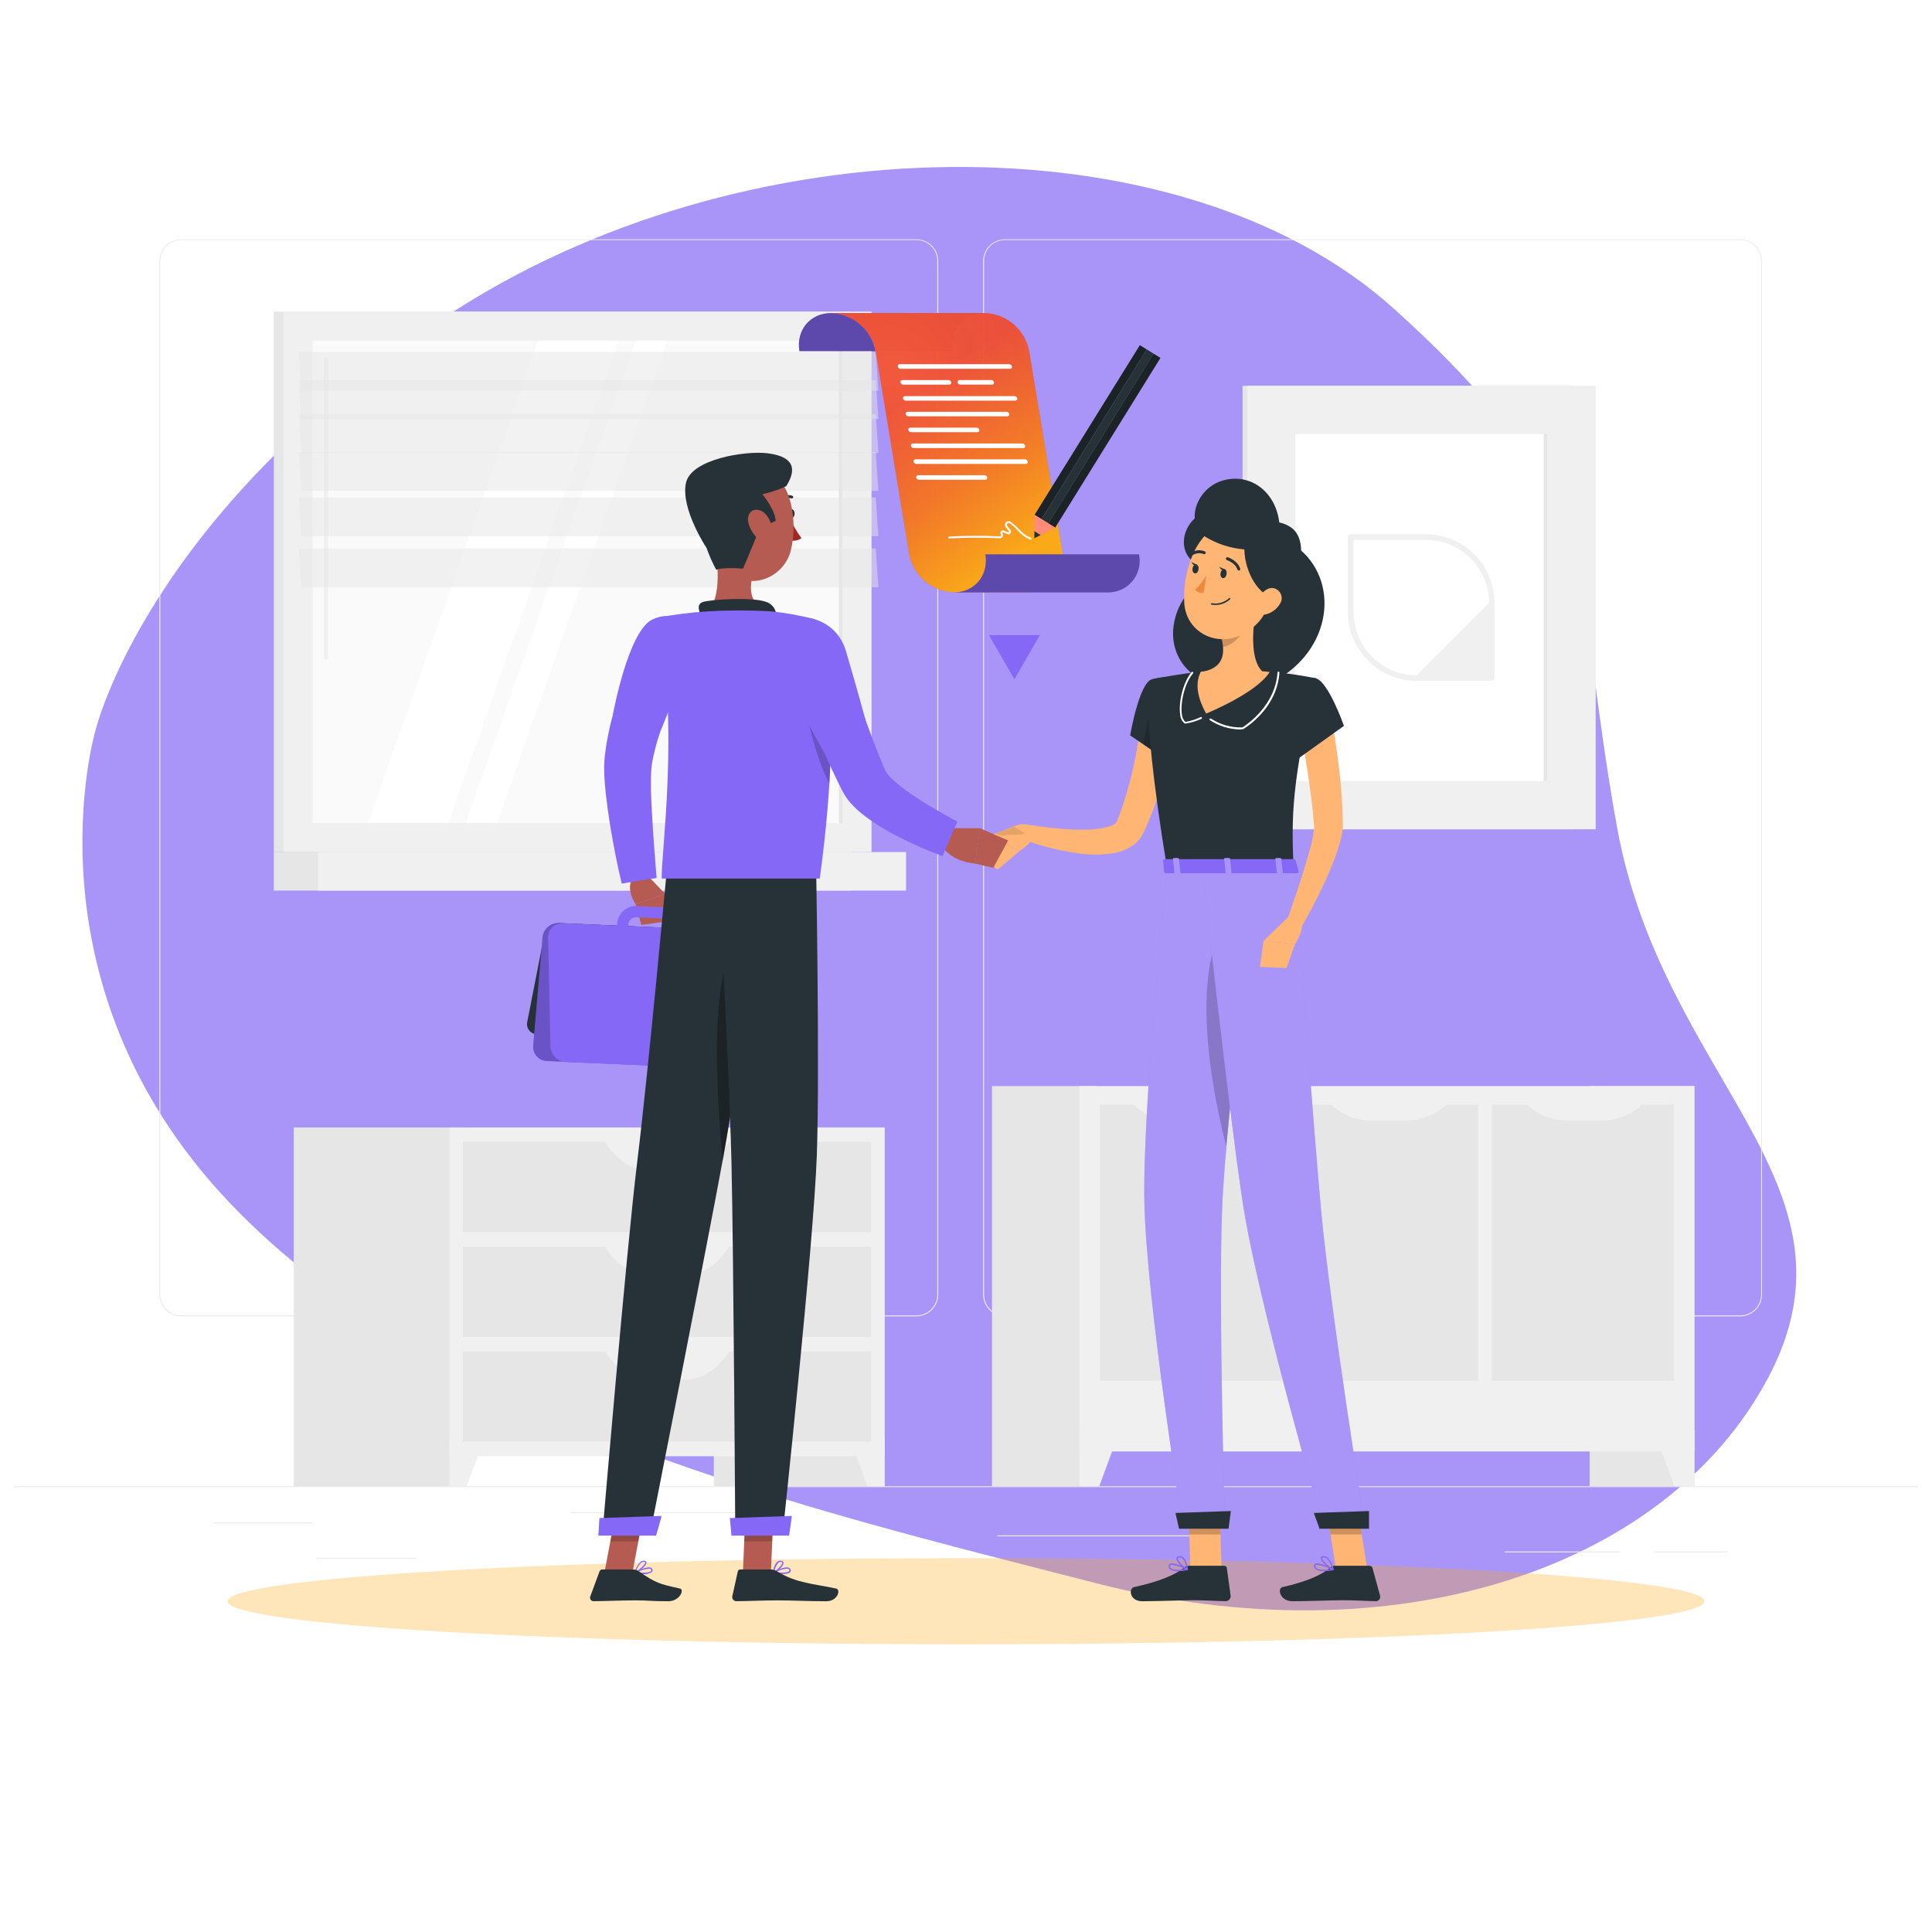 <svg width="558" height="551" viewBox="0 0 558 551" fill="none" xmlns="http://www.w3.org/2000/svg">
<g clip-path="url(#clip0_542_19208)" filter="url(#filter0_d_542_19208)">
<g filter="url(#filter1_d_542_19208)">
<path opacity="0.7" d="M27.57 202.986C27.57 202.986 5.936 275.874 66.323 339.389C126.711 402.903 232.139 427.603 316.838 449.338C401.537 471.072 480.868 445.969 510.629 390.022C540.39 334.075 480.273 303.933 467.022 230.864C453.771 157.795 464.318 136.751 402.524 81.112C340.731 25.473 213.83 26.802 128.036 83.918C42.241 141.034 27.57 202.986 27.57 202.986Z" fill="#8568F5"/>
<path d="M554 421.258H4V421.533H554V421.258Z" fill="#EBEBEB"/>
<path d="M90.307 431.73H61.707V432.005H90.307V431.73Z" fill="#EBEBEB"/>
<path d="M224.475 428.749H164.965V429.024H224.475V428.749Z" fill="#EBEBEB"/>
<path d="M120.358 441.949H91.406V442.224H120.358V441.949Z" fill="#EBEBEB"/>
<path d="M498.891 440.101H477.738V440.376H498.891V440.101Z" fill="#EBEBEB"/>
<path d="M467.936 440.101H434.617V440.376H467.936V440.101Z" fill="#EBEBEB"/>
<path d="M348.071 435.459H288.055V435.734H348.071V435.459Z" fill="#EBEBEB"/>
<path d="M264.7 372.198H52.301C50.637 372.195 49.043 371.532 47.867 370.354C46.691 369.177 46.031 367.581 46.031 365.917V67.344C46.046 65.689 46.712 64.108 47.886 62.942C49.06 61.776 50.647 61.12 52.301 61.118H264.7C266.366 61.118 267.964 61.779 269.142 62.957C270.32 64.135 270.981 65.733 270.981 67.399V365.917C270.981 367.583 270.32 369.18 269.142 370.358C267.964 371.536 266.366 372.198 264.7 372.198ZM52.301 61.338C50.71 61.341 49.185 61.975 48.062 63.101C46.938 64.227 46.306 65.753 46.306 67.344V365.917C46.306 367.508 46.938 369.034 48.062 370.16C49.185 371.286 50.71 371.92 52.301 371.923H264.7C266.292 371.92 267.818 371.286 268.944 370.16C270.07 369.035 270.703 367.509 270.706 365.917V67.344C270.703 65.752 270.07 64.226 268.944 63.1C267.818 61.974 266.292 61.341 264.7 61.338H52.301Z" fill="#EBEBEB"/>
<path d="M502.64 372.198H290.23C288.565 372.195 286.969 371.532 285.792 370.355C284.615 369.178 283.952 367.582 283.949 365.917V67.344C283.967 65.688 284.636 64.106 285.811 62.941C286.987 61.776 288.575 61.12 290.23 61.118H502.64C504.293 61.123 505.876 61.78 507.048 62.946C508.22 64.111 508.885 65.691 508.899 67.344V365.917C508.899 367.579 508.241 369.173 507.067 370.35C505.894 371.528 504.302 372.192 502.64 372.198ZM290.23 61.338C288.638 61.341 287.112 61.974 285.987 63.1C284.861 64.226 284.227 65.752 284.224 67.344V365.917C284.227 367.509 284.861 369.035 285.987 370.16C287.112 371.286 288.638 371.92 290.23 371.923H502.64C504.232 371.92 505.758 371.286 506.884 370.16C508.01 369.035 508.643 367.509 508.646 365.917V67.344C508.643 65.752 508.01 64.226 506.884 63.1C505.758 61.974 504.232 61.341 502.64 61.338H290.23Z" fill="#EBEBEB"/>
<path d="M489.375 305.692H459.125V421.258H489.375V305.692Z" fill="#E6E6E6"/>
<path d="M483.633 421.258H489.375V404.912H477.605L483.633 421.258Z" fill="#F0F0F0"/>
<path d="M316.762 305.692H286.512V421.258H316.762V305.692Z" fill="#E6E6E6"/>
<path d="M489.374 305.692H311.746V411.226H489.374V305.692Z" fill="#F0F0F0"/>
<path d="M317.652 311.038V390.788H370.309V311.038H317.652Z" fill="#E6E6E6"/>
<path d="M349.19 315.614H338.773C336.534 315.614 334.318 315.159 332.26 314.276C330.203 313.393 328.347 312.1 326.805 310.477H361.158C359.616 312.1 357.759 313.393 355.702 314.276C353.644 315.159 351.429 315.614 349.19 315.614Z" fill="#F0F0F0"/>
<path d="M374.238 311.049V390.799H426.895V311.049H374.238Z" fill="#E6E6E6"/>
<path d="M406.304 315.614H395.887C393.649 315.613 391.436 315.157 389.38 314.274C387.325 313.391 385.47 312.099 383.93 310.477H418.272C416.73 312.1 414.873 313.393 412.816 314.276C410.758 315.159 408.543 315.614 406.304 315.614Z" fill="#F0F0F0"/>
<path d="M430.812 311.049V390.799H483.47V311.049H430.812Z" fill="#E6E6E6"/>
<path d="M462.889 315.614H452.472C450.233 315.614 448.017 315.159 445.96 314.276C443.902 313.393 442.046 312.1 440.504 310.477H474.802C473.266 312.093 471.419 313.382 469.371 314.265C467.324 315.148 465.119 315.607 462.889 315.614Z" fill="#F0F0F0"/>
<path d="M317.488 421.258H311.746V404.912H323.516L317.488 421.258Z" fill="#F0F0F0"/>
<path d="M245.736 82.007H79.086V238.097H245.736V82.007Z" fill="#E6E6E6"/>
<path d="M251.719 82.007H81.879V238.097H251.719V82.007Z" fill="#F0F0F0"/>
<path d="M245.736 238.097H79.086V249.218H245.736V238.097Z" fill="#E6E6E6"/>
<path d="M261.688 238.097H91.848V249.218H261.688V238.097Z" fill="#F0F0F0"/>
<path d="M243.348 229.715V90.389L90.261 90.389V229.715H243.348Z" fill="#FAFAFA"/>
<path d="M106.289 229.715L155.47 90.389H178.68L129.499 229.715H106.289Z" fill="white"/>
<path d="M94.133 182.448C94.293 182.448 94.447 182.384 94.561 182.271C94.674 182.157 94.738 182.003 94.738 181.843V95.834C94.735 95.675 94.67 95.524 94.557 95.413C94.444 95.302 94.292 95.24 94.133 95.24C93.975 95.24 93.824 95.302 93.713 95.414C93.602 95.525 93.539 95.676 93.539 95.834V181.843C93.539 182.001 93.601 182.154 93.712 182.267C93.823 182.38 93.975 182.445 94.133 182.448Z" fill="#F0F0F0"/>
<path d="M134.492 229.715L183.673 90.389H192.715L143.545 229.715H134.492Z" fill="white"/>
<path d="M243.34 229.715V90.389H242.273V229.715H243.34Z" fill="#E6E6E6"/>
<path opacity="0.5" d="M253.701 104.832H87.051L86.281 93.644H252.931L253.701 104.832Z" fill="#E6E6E6"/>
<path opacity="0.5" d="M253.701 113.016H87.051L86.281 101.829H252.931L253.701 113.016Z" fill="#E6E6E6"/>
<path opacity="0.5" d="M253.701 122.839H87.051L86.281 111.652H252.931L253.701 122.839Z" fill="#E6E6E6"/>
<path opacity="0.5" d="M253.701 133.773H87.051L86.281 122.586H252.931L253.701 133.773Z" fill="#E6E6E6"/>
<path opacity="0.5" d="M253.701 146.874H87.051L86.281 135.687H252.931L253.701 146.874Z" fill="#E6E6E6"/>
<path opacity="0.5" d="M253.701 161.603H87.051L86.281 150.416H252.931L253.701 161.603Z" fill="#E6E6E6"/>
<path d="M255.492 317.638H206.168V421.258H255.492V317.638Z" fill="#E6E6E6"/>
<path d="M250.531 421.258H255.492V407.145H245.328L250.531 421.258Z" fill="#F0F0F0"/>
<path d="M134.164 317.638H84.84V421.258H134.164V317.638Z" fill="#E6E6E6"/>
<path d="M255.481 317.638H129.828V412.601H255.481V317.638Z" fill="#F0F0F0"/>
<path d="M251.644 321.84H133.68V347.888H251.644V321.84Z" fill="#E6E6E6"/>
<path d="M198.225 329.936H187.082C182.242 329.936 177.622 326.724 174.289 321.048H211.029C207.696 326.724 203.098 329.936 198.225 329.936Z" fill="#F0F0F0"/>
<path d="M134.789 421.258H129.828V407.145H139.992L134.789 421.258Z" fill="#F0F0F0"/>
<path d="M251.644 352.09H133.68V378.138H251.644V352.09Z" fill="#E6E6E6"/>
<path d="M198.225 360.186H187.082C182.242 360.186 177.622 356.974 174.289 351.298H211.029C207.696 357.018 203.098 360.186 198.225 360.186Z" fill="#F0F0F0"/>
<path d="M251.644 382.34H133.68V408.388H251.644V382.34Z" fill="#E6E6E6"/>
<path d="M198.225 390.436H187.082C182.242 390.436 177.622 387.224 174.289 381.548H211.029C207.696 387.224 203.098 390.436 198.225 390.436Z" fill="#F0F0F0"/>
<path d="M454.637 103.435H358.871V231.519H454.637V103.435Z" fill="#E6E6E6"/>
<path d="M460.865 103.435H360.215V231.519H460.865V103.435Z" fill="#F0F0F0"/>
<path d="M446.926 217.582V117.361H374.139V217.582H446.926Z" fill="white"/>
<path d="M446.926 217.582V117.361H445.837V217.582H446.926Z" fill="#E6E6E6"/>
<path d="M411.89 146.28H390.099C389.885 146.28 389.68 146.364 389.527 146.514C389.375 146.665 389.288 146.869 389.285 147.083V168.83C389.303 174.076 391.394 179.102 395.104 182.811C398.813 186.521 403.839 188.612 409.085 188.63H430.832C431.048 188.63 431.255 188.544 431.408 188.391C431.56 188.239 431.646 188.032 431.646 187.816V166.113C431.64 160.868 429.56 155.838 425.858 152.122C422.157 148.406 417.135 146.306 411.89 146.28ZM409.173 187.057C404.342 187.051 399.71 185.128 396.295 181.711C392.88 178.294 390.96 173.661 390.957 168.83V147.93H411.857C416.688 147.936 421.319 149.856 424.735 153.271C428.152 156.685 430.075 161.315 430.084 166.146L409.173 187.057Z" fill="#F0F0F0"/>
</g>
<path d="M279.002 470.934C396.792 470.934 492.281 465.359 492.281 458.482C492.281 451.605 396.792 446.03 279.002 446.03C161.211 446.03 65.723 451.605 65.723 458.482C65.723 465.359 161.211 470.934 279.002 470.934Z" fill="#FAAA19" fill-opacity="0.3"/>
<path d="M275.248 97.418C274.247 91.346 278.35 86.418 284.422 86.418H240.059C233.987 86.418 229.884 91.335 230.885 97.418H275.248Z" fill="#8568F5"/>
<path opacity="0.3" d="M275.248 97.418C274.247 91.346 278.35 86.418 284.422 86.418H240.059C233.987 86.418 229.884 91.335 230.885 97.418H275.248Z" fill="black"/>
<path d="M284.422 86.418H240.059C243.129 86.519 246.072 87.665 248.404 89.665C250.735 91.664 252.316 94.399 252.885 97.418L262.598 156.069C263.168 159.087 264.749 161.821 267.08 163.82C269.412 165.819 272.354 166.966 275.424 167.069H297.798C303.87 167.069 307.973 162.141 306.972 156.069L297.248 97.418C296.679 94.399 295.099 91.664 292.767 89.665C290.435 87.665 287.492 86.519 284.422 86.418Z" fill="#8468F5" fill-opacity="0.8"/>
<path d="M284.422 86.418H240.059C243.129 86.519 246.072 87.665 248.404 89.665C250.735 91.664 252.316 94.399 252.885 97.418L262.598 156.069C263.168 159.087 264.749 161.821 267.08 163.82C269.412 165.819 272.354 166.966 275.424 167.069H297.798C303.87 167.069 307.973 162.141 306.972 156.069L297.248 97.418C296.679 94.399 295.099 91.664 292.767 89.665C290.435 87.665 287.492 86.519 284.422 86.418Z" fill="url(#paint0_radial_542_19208)" fill-opacity="0.7"/>
<path d="M284.422 86.418H240.059C243.129 86.519 246.072 87.665 248.404 89.665C250.735 91.664 252.316 94.399 252.885 97.418L262.598 156.069C263.168 159.087 264.749 161.821 267.08 163.82C269.412 165.819 272.354 166.966 275.424 167.069H297.798C303.87 167.069 307.973 162.141 306.972 156.069L297.248 97.418C296.679 94.399 295.099 91.664 292.767 89.665C290.435 87.665 287.492 86.519 284.422 86.418Z" fill="url(#paint1_linear_542_19208)"/>
<path d="M284.596 156.103C285.597 162.175 281.494 167.103 275.422 167.103H319.785C321.166 167.149 322.539 166.88 323.8 166.316C325.061 165.751 326.176 164.906 327.061 163.845C327.946 162.784 328.577 161.535 328.906 160.193C329.234 158.852 329.253 157.452 328.959 156.103H284.596Z" fill="#8568F5"/>
<path opacity="0.3" d="M284.596 156.103C285.597 162.175 281.494 167.103 275.422 167.103H319.785C321.166 167.149 322.539 166.88 323.8 166.316C325.061 165.751 326.176 164.906 327.061 163.845C327.946 162.784 328.577 161.535 328.906 160.193C329.234 158.852 329.253 157.452 328.959 156.103H284.596Z" fill="black"/>
<path d="M291.738 102.511H260.069C259.885 102.504 259.709 102.435 259.569 102.315C259.429 102.195 259.334 102.031 259.299 101.851C259.28 101.769 259.281 101.685 259.3 101.604C259.319 101.523 259.357 101.448 259.41 101.384C259.463 101.32 259.531 101.269 259.607 101.236C259.683 101.202 259.766 101.187 259.849 101.191H291.518C291.702 101.197 291.879 101.266 292.018 101.386C292.158 101.506 292.253 101.67 292.288 101.851C292.307 101.932 292.307 102.016 292.287 102.097C292.268 102.178 292.23 102.253 292.177 102.317C292.124 102.381 292.056 102.432 291.98 102.465C291.904 102.499 291.821 102.514 291.738 102.511Z" fill="white"/>
<path d="M274.192 107.087H260.827C260.643 107.08 260.466 107.011 260.327 106.891C260.187 106.771 260.092 106.608 260.057 106.427C260.038 106.346 260.038 106.261 260.058 106.18C260.077 106.099 260.115 106.024 260.168 105.96C260.221 105.896 260.289 105.845 260.365 105.812C260.441 105.778 260.524 105.763 260.607 105.767H273.972C274.156 105.773 274.332 105.842 274.472 105.962C274.612 106.082 274.707 106.246 274.742 106.427C274.758 106.508 274.756 106.591 274.736 106.671C274.716 106.751 274.678 106.826 274.626 106.889C274.573 106.952 274.506 107.003 274.431 107.037C274.356 107.071 274.274 107.088 274.192 107.087Z" fill="white"/>
<path d="M286.556 107.086H277.316C277.133 107.079 276.958 107.01 276.82 106.89C276.682 106.77 276.589 106.606 276.557 106.426C276.538 106.346 276.538 106.263 276.557 106.183C276.576 106.103 276.612 106.028 276.664 105.964C276.717 105.9 276.782 105.85 276.857 105.815C276.932 105.781 277.014 105.764 277.096 105.766H286.336C286.519 105.773 286.693 105.843 286.831 105.963C286.969 106.083 287.062 106.246 287.095 106.426C287.113 106.506 287.113 106.59 287.094 106.67C287.076 106.75 287.039 106.825 286.987 106.888C286.935 106.952 286.869 107.003 286.794 107.037C286.72 107.072 286.638 107.088 286.556 107.086Z" fill="white"/>
<path d="M293.298 111.717H261.585C261.402 111.713 261.225 111.647 261.085 111.528C260.945 111.41 260.85 111.248 260.815 111.068C260.796 110.987 260.796 110.903 260.815 110.822C260.835 110.741 260.872 110.666 260.926 110.602C260.979 110.538 261.046 110.487 261.122 110.453C261.199 110.42 261.282 110.404 261.365 110.408H293.034C293.218 110.415 293.394 110.484 293.534 110.604C293.674 110.724 293.769 110.887 293.804 111.068C293.82 111.145 293.819 111.224 293.801 111.301C293.783 111.377 293.749 111.448 293.701 111.51C293.653 111.572 293.592 111.622 293.522 111.658C293.453 111.694 293.376 111.714 293.298 111.717Z" fill="white"/>
<path d="M290.889 116.249H262.344C262.16 116.243 261.983 116.174 261.843 116.054C261.703 115.934 261.608 115.77 261.574 115.589C261.557 115.508 261.559 115.425 261.579 115.345C261.599 115.265 261.637 115.19 261.69 115.127C261.743 115.064 261.809 115.013 261.884 114.979C261.959 114.945 262.041 114.928 262.124 114.929H290.724C290.908 114.936 291.084 115.005 291.224 115.125C291.364 115.245 291.459 115.408 291.494 115.589C291.512 115.675 291.509 115.764 291.486 115.848C291.463 115.933 291.42 116.01 291.361 116.075C291.302 116.14 291.228 116.189 291.146 116.219C291.064 116.25 290.976 116.26 290.889 116.249Z" fill="white"/>
<path d="M282.301 120.826H263.106C262.922 120.819 262.745 120.75 262.605 120.63C262.465 120.51 262.37 120.346 262.336 120.166C262.319 120.085 262.321 120.002 262.341 119.923C262.361 119.843 262.399 119.769 262.452 119.707C262.505 119.644 262.572 119.594 262.647 119.561C262.722 119.529 262.804 119.513 262.886 119.517H282.092C282.274 119.525 282.448 119.593 282.587 119.71C282.726 119.827 282.823 119.988 282.862 120.166C282.878 120.247 282.876 120.332 282.856 120.413C282.835 120.494 282.796 120.569 282.742 120.632C282.688 120.696 282.62 120.746 282.544 120.78C282.467 120.813 282.384 120.829 282.301 120.826Z" fill="white"/>
<path d="M295.499 125.412H263.863C263.679 125.406 263.503 125.337 263.363 125.217C263.223 125.097 263.128 124.933 263.093 124.752C263.077 124.672 263.079 124.588 263.099 124.508C263.119 124.428 263.157 124.354 263.21 124.29C263.262 124.227 263.329 124.176 263.404 124.142C263.479 124.108 263.561 124.091 263.643 124.092H295.312C295.496 124.099 295.673 124.168 295.813 124.288C295.952 124.408 296.047 124.571 296.082 124.752C296.102 124.836 296.101 124.924 296.08 125.008C296.06 125.091 296.019 125.169 295.962 125.233C295.904 125.298 295.833 125.348 295.752 125.379C295.672 125.41 295.585 125.422 295.499 125.412Z" fill="white"/>
<path d="M296.29 129.989H264.621C264.437 129.982 264.261 129.913 264.121 129.793C263.981 129.673 263.886 129.509 263.851 129.329C263.834 129.248 263.836 129.164 263.856 129.084C263.877 129.004 263.915 128.93 263.967 128.866C264.02 128.803 264.087 128.752 264.162 128.718C264.237 128.684 264.318 128.667 264.401 128.669H296.081C296.264 128.676 296.439 128.745 296.577 128.865C296.715 128.985 296.808 129.149 296.84 129.329C296.859 129.41 296.859 129.494 296.839 129.575C296.82 129.656 296.782 129.731 296.729 129.795C296.676 129.859 296.608 129.91 296.532 129.943C296.456 129.977 296.373 129.992 296.29 129.989Z" fill="white"/>
<path d="M284.585 134.564H265.379C265.197 134.556 265.023 134.488 264.883 134.371C264.744 134.254 264.647 134.093 264.609 133.915C264.592 133.835 264.594 133.751 264.614 133.671C264.634 133.591 264.672 133.517 264.725 133.453C264.778 133.39 264.844 133.339 264.919 133.305C264.994 133.271 265.076 133.254 265.159 133.255H284.365C284.549 133.262 284.725 133.331 284.865 133.451C285.005 133.571 285.1 133.735 285.135 133.915C285.152 133.996 285.15 134.079 285.13 134.158C285.11 134.238 285.071 134.312 285.018 134.374C284.965 134.437 284.899 134.487 284.824 134.52C284.748 134.553 284.667 134.568 284.585 134.564Z" fill="white"/>
<path d="M302.768 147.158L304.75 148.388L335.15 99.377L333.168 98.148L302.768 147.158Z" fill="#263238"/>
<path opacity="0.3" d="M302.768 147.158L304.75 148.388L335.15 99.377L333.168 98.148L302.768 147.158Z" fill="black"/>
<path d="M298.811 144.709L300.793 145.938L331.193 96.927L329.211 95.698L298.811 144.709Z" fill="#263238"/>
<path opacity="0.3" d="M298.811 144.709L300.793 145.938L331.193 96.927L329.211 95.698L298.811 144.709Z" fill="black"/>
<path d="M300.803 145.929L302.785 147.158L333.185 98.148L331.203 96.918L300.803 145.929Z" fill="#263238"/>
<path d="M298.766 149.426L300.548 150.537L304.761 148.392L298.821 144.707L298.766 149.426Z" fill="#FF8B7B"/>
<path d="M298.742 151.46L300.546 150.536L298.764 149.425L298.742 151.46Z" fill="#263238"/>
<path d="M297.698 151.868H297.621C296.147 151.26 294.844 150.301 293.826 149.074C293.187 148.389 292.492 147.76 291.747 147.193C291.634 147.099 291.492 147.047 291.345 147.047C291.199 147.047 291.056 147.099 290.944 147.193C290.854 147.29 290.804 147.418 290.804 147.55C290.804 147.683 290.854 147.81 290.944 147.908C291.208 148.304 291.505 148.678 291.802 149.008C291.921 149.138 291.995 149.304 292.013 149.481C292.031 149.657 291.992 149.834 291.901 149.987C291.805 150.12 291.669 150.219 291.512 150.269C291.355 150.319 291.187 150.316 291.032 150.262C290.613 150.125 290.202 149.967 289.8 149.789C289.764 149.757 289.718 149.74 289.67 149.741C289.622 149.743 289.577 149.762 289.543 149.796C289.51 149.83 289.49 149.875 289.489 149.923C289.487 149.971 289.504 150.017 289.536 150.053L289.591 150.196C289.656 150.341 289.682 150.5 289.667 150.658C289.651 150.816 289.595 150.968 289.503 151.098C289.409 151.222 289.285 151.32 289.142 151.384C289 151.447 288.844 151.474 288.689 151.461C283.847 151.232 278.997 151.251 274.158 151.516C274.085 151.516 274.015 151.487 273.963 151.435C273.912 151.383 273.883 151.314 273.883 151.241C273.883 151.168 273.912 151.098 273.963 151.046C274.015 150.995 274.085 150.966 274.158 150.966C279.016 150.701 283.884 150.682 288.744 150.911C288.806 150.921 288.869 150.914 288.927 150.891C288.986 150.868 289.036 150.829 289.074 150.779C289.107 150.722 289.124 150.657 289.124 150.592C289.124 150.526 289.107 150.461 289.074 150.405L289.019 150.284C288.942 150.144 288.912 149.983 288.935 149.825C288.957 149.667 289.03 149.52 289.143 149.407C289.256 149.294 289.403 149.221 289.561 149.199C289.719 149.176 289.88 149.206 290.02 149.283C290.397 149.46 290.787 149.611 291.186 149.734C291.22 149.76 291.263 149.775 291.307 149.775C291.351 149.775 291.393 149.76 291.428 149.734C291.455 149.682 291.465 149.622 291.455 149.565C291.445 149.507 291.416 149.454 291.373 149.415C291.054 149.041 290.757 148.645 290.482 148.249C290.323 148.042 290.243 147.787 290.255 147.527C290.267 147.267 290.371 147.02 290.548 146.83C290.751 146.641 291.018 146.536 291.296 146.536C291.573 146.536 291.84 146.641 292.044 146.83C292.836 147.408 293.573 148.06 294.244 148.777C295.184 149.878 296.366 150.748 297.698 151.318C297.733 151.329 297.765 151.347 297.793 151.371C297.821 151.395 297.844 151.424 297.86 151.457C297.876 151.489 297.886 151.525 297.888 151.562C297.891 151.598 297.886 151.635 297.874 151.67C297.864 151.715 297.842 151.757 297.811 151.791C297.78 151.826 297.741 151.852 297.698 151.868Z" fill="white"/>
<path d="M292.981 192.171L300.34 179.444H285.633L292.981 192.171Z" fill="#8568F5"/>
<path d="M375.558 154.793C372.43 152.026 368.358 150.569 364.184 150.723C361.511 145.333 356 142.187 350.17 143.254C341.81 144.783 339.258 154.826 345.066 158.489C346.987 159.706 349.067 160.65 351.248 161.294V161.558C347.833 162.79 344.845 164.981 342.644 167.869C340.443 170.757 339.122 174.218 338.84 177.838C337.982 190.29 351.358 197.572 358.64 190.642C359.647 189.686 360.602 188.676 361.5 187.617C362.908 189.597 364.426 191.621 366.065 193.733C384.259 185.351 387.328 164.946 375.558 154.793Z" fill="#263238"/>
<path d="M338.985 203.204C338.875 204.744 338.743 206.086 338.545 207.494C338.347 208.902 338.16 210.266 337.929 211.641C337.467 214.402 336.829 217.141 336.18 219.836C334.842 225.319 332.97 230.657 330.592 235.775L330.361 236.259C330.273 236.446 330.251 236.512 330.086 236.842C329.811 237.386 329.483 237.902 329.107 238.382C328.398 239.253 327.547 239.997 326.588 240.582C325.005 241.526 323.259 242.164 321.44 242.463C318.443 242.925 315.396 242.965 312.387 242.584C306.818 241.901 301.344 240.584 296.074 238.657L297.284 234.257C299.825 234.642 302.476 234.994 305.072 235.225C307.629 235.504 310.2 235.636 312.772 235.621C315.134 235.664 317.491 235.413 319.79 234.873C320.622 234.672 321.409 234.318 322.111 233.828C322.285 233.702 322.431 233.541 322.54 233.355C322.57 233.3 322.592 233.241 322.606 233.179L322.914 232.387C323.376 231.21 323.827 230.022 324.212 228.801C324.597 227.58 325.004 226.37 325.389 225.149C326.082 222.674 326.764 220.199 327.325 217.669C327.886 215.139 328.348 212.609 328.777 210.057C329.206 207.505 329.547 204.865 329.8 202.489L338.985 203.204Z" fill="#FFB573"/>
<path d="M332.724 192.193C329.006 193.128 326.41 208.407 326.41 208.407L336.64 215.359C336.64 215.359 346.452 199.959 343.592 195.878C340.6 191.621 338.136 190.807 332.724 192.193Z" fill="#263238"/>
<path opacity="0.2" d="M333.056 195.604L330.207 210.993L335.949 214.898L333.056 195.604Z" fill="black"/>
<path d="M293.457 234.455L286.516 237.117L294.359 241.847C294.359 241.847 299.364 238.954 299.232 235.247L298.462 234.807C297.706 234.381 296.865 234.128 295.999 234.067C295.133 234.006 294.265 234.139 293.457 234.455Z" fill="#FFB573"/>
<path opacity="0.1" d="M292.94 234.796L289.508 236.017C288.837 236.244 288.18 236.508 287.539 236.809C287.539 236.809 289.805 237.755 290.938 237.117C292.656 237.247 294.384 237.143 296.075 236.809L292.94 234.796Z" fill="black"/>
<path d="M282.191 242.277L288.098 247.194L294.346 241.892L286.514 237.162L282.191 242.277Z" fill="#FFB573"/>
<path d="M352.802 449.286H343.804L343.199 428.43H352.208L352.802 449.286Z" fill="#FFB573"/>
<path d="M343.493 448.24H353.602C353.777 448.236 353.948 448.296 354.082 448.41C354.216 448.524 354.303 448.683 354.328 448.856L355.428 456.864C355.449 457.066 355.428 457.27 355.365 457.463C355.303 457.656 355.2 457.834 355.064 457.984C354.928 458.135 354.762 458.255 354.576 458.337C354.39 458.419 354.19 458.461 353.987 458.459C350.467 458.404 348.762 458.195 344.307 458.195C341.579 458.195 333.714 458.481 329.93 458.481C326.146 458.481 325.948 454.741 327.521 454.4C334.583 452.882 339.621 450.792 341.942 448.79C342.378 448.43 342.927 448.235 343.493 448.24Z" fill="#263238"/>
<g opacity="0.2">
<path d="M343.199 428.43L343.507 439.188H352.516L352.208 428.43H343.199Z" fill="black"/>
</g>
<path d="M332.723 192.193C332.723 192.193 328.433 193.7 337.024 246.544H373.599C372.983 231.661 372.972 222.476 380.089 191.929C374.969 190.869 369.778 190.186 364.557 189.883C359.028 189.487 353.477 189.487 347.947 189.883C340.808 190.532 332.723 192.193 332.723 192.193Z" fill="#263238"/>
<path d="M357.914 206.681C354.892 206.591 351.956 205.661 349.433 203.997C349.403 203.977 349.378 203.951 349.359 203.922C349.34 203.892 349.327 203.859 349.32 203.824C349.314 203.789 349.315 203.753 349.323 203.718C349.331 203.684 349.346 203.651 349.367 203.623C349.387 203.592 349.413 203.566 349.443 203.545C349.473 203.525 349.507 203.511 349.543 203.503C349.579 203.496 349.616 203.496 349.652 203.503C349.688 203.511 349.722 203.525 349.752 203.546C352.449 205.314 355.626 206.205 358.849 206.098C360.048 205.339 368.342 199.806 368.969 190.225C368.972 190.188 368.981 190.153 368.998 190.121C369.014 190.089 369.037 190.06 369.065 190.036C369.092 190.013 369.124 189.995 369.159 189.984C369.193 189.973 369.23 189.969 369.266 189.972C369.302 189.974 369.337 189.984 369.37 190.001C369.402 190.017 369.431 190.04 369.454 190.068C369.478 190.095 369.495 190.127 369.507 190.162C369.518 190.196 369.522 190.233 369.519 190.269C368.881 200.07 360.719 205.592 359.08 206.593C359.04 206.603 358.998 206.603 358.959 206.593C358.607 206.67 358.255 206.681 357.914 206.681Z" fill="white"/>
<path d="M342.35 204.986C342.304 205.002 342.254 205.002 342.207 204.986C341.806 204.675 341.478 204.279 341.246 203.826C341.014 203.374 340.884 202.876 340.865 202.368C340.348 199.013 341.591 193.15 344.165 190.114C344.191 190.088 344.222 190.067 344.256 190.052C344.29 190.038 344.326 190.03 344.363 190.03C344.4 190.03 344.437 190.038 344.471 190.052C344.505 190.067 344.536 190.088 344.561 190.114C344.612 190.166 344.64 190.235 344.64 190.307C344.64 190.379 344.612 190.448 344.561 190.499C342.119 193.348 340.854 199.079 341.349 202.313C341.399 203.15 341.764 203.937 342.372 204.513C343.895 204.249 345.375 203.779 346.772 203.116C346.84 203.09 346.915 203.09 346.982 203.116C347.049 203.143 347.104 203.194 347.135 203.259C347.15 203.293 347.158 203.328 347.158 203.365C347.159 203.401 347.153 203.437 347.139 203.471C347.126 203.504 347.106 203.535 347.081 203.561C347.056 203.587 347.026 203.608 346.992 203.622C345.518 204.295 343.955 204.754 342.35 204.986Z" fill="white"/>
<path d="M362.908 171.184C361.863 176.519 360.818 186.32 364.558 189.884C364.558 189.884 363.095 195.307 353.162 195.307C342.239 195.307 347.948 189.884 347.948 189.884C353.899 188.454 353.745 184.032 352.711 179.885L362.908 171.184Z" fill="#FFB573"/>
<path d="M364.547 189.883C359.018 189.487 353.467 189.487 347.937 189.883L346.837 189.993C345.506 192.501 345.176 196.362 348.355 202.093C348.355 202.093 362.919 196.219 366.714 190.081C366.01 189.971 365.284 189.916 364.547 189.883Z" fill="#FFB573"/>
<path opacity="0.2" d="M358.753 174.736L352.703 179.917C352.965 180.882 353.138 181.869 353.22 182.865C355.497 182.535 358.621 180.038 358.863 177.651C359.008 176.681 358.971 175.693 358.753 174.736Z" fill="black"/>
<path d="M368.672 161.922C366.637 170.623 365.955 174.352 360.741 178.103C352.909 183.757 342.668 179.357 342.041 170.216C341.491 161.999 344.923 149.14 354.141 147.116C356.168 146.659 358.278 146.727 360.271 147.314C362.265 147.901 364.075 148.988 365.53 150.471C366.986 151.954 368.038 153.784 368.588 155.788C369.138 157.792 369.167 159.903 368.672 161.922Z" fill="#FFB573"/>
<path d="M337.028 246.544C337.028 246.544 329.922 315.921 330.516 343.344C331.132 371.944 341.593 437.053 341.593 437.053H353.803C353.803 437.053 351.878 373.572 352.956 345.522C354.133 314.931 363.846 246.522 363.846 246.522L337.028 246.544Z" fill="#8568F5"/>
<path opacity="0.3" d="M337.028 246.544C337.028 246.544 329.922 315.921 330.516 343.344C331.132 371.944 341.593 437.053 341.593 437.053H353.803C353.803 437.053 351.878 373.572 352.956 345.522C354.133 314.931 363.846 246.522 363.846 246.522L337.028 246.544Z" fill="white"/>
<path d="M354.826 437.537H340.537L339.492 432.983L355.497 432.422L354.826 437.537Z" fill="#263238"/>
<path opacity="0.2" d="M352.801 263.804C343.825 281.877 350.997 314.844 354.176 327.109C355.804 308.695 358.576 286.167 360.699 269.634C359.302 260.284 356.948 255.477 352.801 263.804Z" fill="black"/>
<path d="M394.899 449.286H385.89L382.59 428.43H391.588L394.899 449.286Z" fill="#FFB573"/>
<path d="M385.447 448.24H395.6C395.781 448.243 395.956 448.305 396.098 448.416C396.241 448.527 396.344 448.682 396.392 448.856L398.592 456.864C398.645 457.054 398.654 457.253 398.616 457.446C398.578 457.64 398.495 457.821 398.374 457.977C398.253 458.132 398.097 458.257 397.919 458.34C397.741 458.424 397.546 458.465 397.349 458.459C393.818 458.404 392.091 458.195 387.636 458.195C384.897 458.195 377.076 458.481 373.336 458.481C369.596 458.481 368.87 454.741 370.399 454.4C377.263 452.882 381.971 450.792 384.094 448.79C384.464 448.45 384.944 448.255 385.447 448.24Z" fill="#263238"/>
<g opacity="0.2">
<path d="M382.59 428.43L384.295 439.188H393.304L391.599 428.43H382.59Z" fill="black"/>
</g>
<path d="M347.203 246.544C347.203 246.544 354.76 315.921 358.918 343.344C363.241 371.944 382.161 437.053 382.161 437.053H394.283C394.283 437.053 384.119 373.572 381.556 345.522C378.762 314.931 373.933 246.522 373.933 246.522L347.203 246.544Z" fill="#8568F5"/>
<path opacity="0.3" d="M347.203 246.544C347.203 246.544 354.76 315.921 358.918 343.344C363.241 371.944 382.161 437.053 382.161 437.053H394.283C394.283 437.053 384.119 373.572 381.556 345.522C378.762 314.931 373.933 246.522 373.933 246.522L347.203 246.544Z" fill="white"/>
<path d="M395.393 437.537H381.104L379.465 432.983L395.393 432.422V437.537Z" fill="#263238"/>
<path d="M382.268 449.813C381.477 449.877 380.686 449.684 380.013 449.263C379.853 449.14 379.723 448.982 379.634 448.801C379.544 448.619 379.497 448.42 379.496 448.218C379.483 448.107 379.504 447.995 379.555 447.895C379.605 447.795 379.684 447.713 379.782 447.657C380.805 447.052 384.633 448.878 385.062 449.098C385.105 449.116 385.142 449.147 385.168 449.186C385.193 449.225 385.206 449.272 385.205 449.318C385.205 449.36 385.192 449.4 385.165 449.433C385.139 449.465 385.103 449.487 385.062 449.494C384.143 449.69 383.207 449.797 382.268 449.813ZM380.42 447.954C380.287 447.945 380.154 447.972 380.035 448.031C379.995 448.054 379.962 448.088 379.943 448.129C379.923 448.171 379.917 448.217 379.925 448.262C379.926 448.393 379.957 448.522 380.014 448.64C380.071 448.758 380.153 448.862 380.255 448.944C380.871 449.439 382.356 449.516 384.314 449.186C383.09 448.571 381.775 448.155 380.42 447.954Z" fill="#8568F5"/>
<path d="M385.017 449.494H384.929C383.829 448.999 381.42 447.063 381.453 446.04C381.453 445.798 381.596 445.501 382.179 445.435C382.619 445.398 383.057 445.532 383.4 445.809C384.322 446.767 384.948 447.97 385.204 449.274C385.212 449.31 385.21 449.347 385.198 449.382C385.186 449.417 385.166 449.448 385.138 449.472C385.101 449.491 385.059 449.499 385.017 449.494ZM382.399 445.842H382.278C381.893 445.842 381.882 446.04 381.882 446.084C381.882 446.7 383.499 448.229 384.676 448.889C384.45 447.84 383.927 446.878 383.169 446.117C382.951 445.941 382.68 445.844 382.399 445.842Z" fill="#8568F5"/>
<path d="M354.253 161.866C354.132 162.581 353.648 163.098 353.153 162.966C352.658 162.834 352.394 162.24 352.526 161.525C352.658 160.81 353.12 160.293 353.626 160.37C354.132 160.447 354.374 161.151 354.253 161.866Z" fill="#263238"/>
<path d="M346.155 160.491C346.034 161.206 345.55 161.723 345.055 161.591C344.56 161.459 344.307 160.876 344.428 160.15C344.549 159.424 345.022 158.918 345.528 159.05C346.034 159.182 346.276 159.776 346.155 160.491Z" fill="#263238"/>
<path d="M345.729 159.127L344.09 158.335C344.09 158.335 344.75 159.831 345.729 159.127Z" fill="#263238"/>
<path d="M348.433 162.208C347.526 163.73 346.416 165.122 345.133 166.344C345.456 166.665 345.844 166.912 346.271 167.07C346.698 167.227 347.154 167.291 347.608 167.257L348.433 162.208Z" fill="#ED893E"/>
<path d="M350.998 170.721C350.629 170.721 350.261 170.688 349.898 170.622C349.87 170.618 349.844 170.609 349.82 170.594C349.796 170.58 349.775 170.561 349.759 170.538C349.742 170.516 349.731 170.49 349.724 170.463C349.718 170.436 349.717 170.408 349.722 170.38C349.732 170.324 349.765 170.273 349.812 170.241C349.86 170.208 349.918 170.195 349.975 170.204C350.861 170.374 351.775 170.333 352.642 170.085C353.51 169.837 354.307 169.388 354.969 168.774C354.988 168.753 355.012 168.736 355.039 168.724C355.065 168.713 355.094 168.707 355.123 168.707C355.152 168.707 355.18 168.713 355.207 168.724C355.233 168.736 355.257 168.753 355.277 168.774C355.296 168.794 355.312 168.817 355.323 168.842C355.333 168.868 355.339 168.895 355.339 168.923C355.339 168.95 355.333 168.978 355.323 169.003C355.312 169.029 355.296 169.052 355.277 169.071C354.125 170.166 352.586 170.759 350.998 170.721Z" fill="#263238"/>
<path d="M372.919 148.369C371.886 147.645 370.713 147.143 369.476 146.895C368.475 138.315 361.6 132.859 353.933 134.586C345.243 136.544 342.218 147.324 348.059 150.998C351.495 153.098 355.376 154.36 359.389 154.683C359.543 161.8 363.976 167.883 367.089 168.213C375.977 164.671 378.276 152.142 372.919 148.369Z" fill="#263238"/>
<path d="M369.684 170.392C368.808 171.881 367.382 172.967 365.713 173.417C363.513 173.978 362.413 171.987 363.095 169.919C363.678 168.06 365.548 165.519 367.759 165.86C368.239 165.947 368.69 166.153 369.071 166.458C369.452 166.763 369.752 167.158 369.943 167.607C370.134 168.056 370.21 168.546 370.165 169.032C370.12 169.518 369.955 169.985 369.684 170.392Z" fill="#FFB573"/>
<path d="M357.783 160.767C357.692 160.766 357.604 160.737 357.531 160.684C357.458 160.631 357.404 160.556 357.376 160.47C356.793 158.589 354.384 157.775 354.362 157.775C354.254 157.739 354.165 157.663 354.113 157.562C354.062 157.461 354.052 157.344 354.087 157.236C354.103 157.181 354.13 157.131 354.166 157.088C354.203 157.044 354.247 157.008 354.298 156.983C354.348 156.957 354.403 156.942 354.46 156.938C354.516 156.934 354.573 156.942 354.626 156.961C354.736 156.961 357.486 157.918 358.19 160.261C358.225 160.369 358.215 160.486 358.164 160.587C358.112 160.688 358.023 160.764 357.915 160.8L357.783 160.767Z" fill="#263238"/>
<path d="M344.362 156.334C344.287 156.333 344.213 156.314 344.148 156.278C344.082 156.241 344.027 156.188 343.988 156.125C343.933 156.025 343.919 155.908 343.95 155.799C343.981 155.69 344.054 155.597 344.153 155.542C344.732 155.191 345.387 154.984 346.062 154.938C346.738 154.893 347.414 155.009 348.036 155.278C348.122 155.336 348.184 155.424 348.21 155.525C348.236 155.626 348.225 155.733 348.177 155.827C348.13 155.92 348.051 155.992 347.954 156.031C347.857 156.07 347.749 156.072 347.651 156.037C347.154 155.833 346.617 155.749 346.082 155.791C345.547 155.833 345.03 156 344.571 156.279C344.508 156.317 344.435 156.336 344.362 156.334Z" fill="#263238"/>
<path d="M384.294 202.413C385.394 207.594 386.12 212.687 386.736 217.89C387.386 223.113 387.754 228.368 387.836 233.631C387.836 233.895 387.836 234.445 387.836 234.929C387.836 235.413 387.759 235.809 387.704 236.216C387.572 237.019 387.429 237.767 387.242 238.416C386.89 239.824 386.472 241.133 386.032 242.42C385.152 244.983 384.107 247.414 383.051 249.812C380.9 254.567 378.51 259.212 375.89 263.727L371.754 261.802L374.207 254.564C375.032 252.166 375.824 249.746 376.561 247.337C377.298 244.928 378.013 242.541 378.629 240.187C378.926 239.01 379.179 237.844 379.355 236.744C379.443 236.194 379.509 235.644 379.553 235.204C379.553 234.973 379.553 234.764 379.553 234.577L379.498 233.95C379.3 231.486 379.014 229.011 378.717 226.525L377.683 219.045C376.924 214.073 376.077 209.035 375.23 204.118L384.294 202.413Z" fill="#FFB573"/>
<path d="M380.091 191.929C383.754 193.029 388.154 205.657 388.154 205.657L373.931 215.821C373.931 215.821 368.75 205.294 370.29 200.553C371.896 195.625 375.9 190.653 380.091 191.929Z" fill="#263238"/>
<path d="M340.105 449.813C339.33 449.891 338.552 449.697 337.905 449.263C337.759 449.135 337.647 448.972 337.58 448.79C337.512 448.607 337.492 448.411 337.52 448.218C337.525 448.102 337.56 447.99 337.622 447.891C337.684 447.793 337.77 447.712 337.872 447.657C338.972 447.052 342.569 448.878 342.976 449.098C343.015 449.119 343.047 449.151 343.067 449.191C343.087 449.23 343.093 449.275 343.086 449.318C343.08 449.361 343.061 449.401 343.031 449.433C343.002 449.464 342.963 449.486 342.921 449.494C341.994 449.688 341.052 449.794 340.105 449.813ZM338.499 447.954C338.363 447.946 338.226 447.973 338.103 448.031C338.06 448.053 338.025 448.086 338 448.127C337.974 448.168 337.961 448.215 337.96 448.262C337.943 448.387 337.956 448.514 337.999 448.633C338.041 448.751 338.11 448.858 338.202 448.944C338.752 449.439 340.237 449.516 342.228 449.186C341.065 448.564 339.804 448.148 338.499 447.954Z" fill="#8568F5"/>
<path d="M342.9 449.495H342.801C341.701 449 339.6 447.063 339.776 446.04C339.776 445.798 339.985 445.502 340.568 445.436C340.781 445.414 340.996 445.437 341.2 445.501C341.405 445.565 341.594 445.67 341.756 445.809C342.856 446.755 343.098 449.175 343.098 449.274C343.104 449.312 343.099 449.351 343.084 449.387C343.068 449.422 343.042 449.452 343.01 449.472C342.976 449.489 342.938 449.497 342.9 449.495ZM340.755 445.842H340.601C340.216 445.842 340.194 446.04 340.183 446.084C340.084 446.7 341.525 448.229 342.614 448.889C342.543 447.874 342.159 446.905 341.514 446.117C341.305 445.933 341.034 445.835 340.755 445.842Z" fill="#8568F5"/>
<path d="M353.803 160.502L352.164 159.71C352.164 159.71 352.846 161.217 353.803 160.502Z" fill="#263238"/>
<path d="M374.153 244.399L375.088 247.699C375.22 247.963 374.912 248.216 374.494 248.216H336.841C336.511 248.216 336.247 248.051 336.225 247.853L335.895 244.553C335.895 244.322 336.159 244.135 336.511 244.135H373.603C373.709 244.133 373.814 244.155 373.909 244.201C374.005 244.247 374.088 244.315 374.153 244.399Z" fill="#8568F5"/>
<path d="M369.202 248.536H370.192C370.39 248.536 370.533 248.437 370.522 248.316L370.06 244.059C370.06 243.938 369.873 243.828 369.675 243.828H368.685C368.487 243.828 368.333 243.938 368.344 244.059L368.817 248.316C368.806 248.437 368.982 248.536 369.202 248.536Z" fill="#8568F5"/>
<g opacity="0.3">
<path d="M369.202 248.536H370.192C370.39 248.536 370.533 248.437 370.522 248.316L370.06 244.059C370.06 243.938 369.873 243.828 369.675 243.828H368.685C368.487 243.828 368.333 243.938 368.344 244.059L368.817 248.316C368.806 248.437 368.982 248.536 369.202 248.536Z" fill="white"/>
</g>
<path d="M339.634 248.536H340.624C340.822 248.536 340.976 248.437 340.965 248.316L340.492 244.059C340.492 243.938 340.305 243.828 340.107 243.828H339.117C338.919 243.828 338.765 243.938 338.787 244.059L339.249 248.316C339.26 248.437 339.436 248.536 339.634 248.536Z" fill="#8568F5"/>
<path opacity="0.3" d="M339.634 248.536H340.624C340.822 248.536 340.976 248.437 340.965 248.316L340.492 244.059C340.492 243.938 340.305 243.828 340.107 243.828H339.117C338.919 243.828 338.765 243.938 338.787 244.059L339.249 248.316C339.26 248.437 339.436 248.536 339.634 248.536Z" fill="white"/>
<path d="M354.408 248.536H355.398C355.596 248.536 355.75 248.437 355.728 248.316L355.266 244.059C355.266 243.938 355.079 243.828 354.881 243.828H353.891C353.693 243.828 353.539 243.938 353.561 244.059L354.023 248.316C354.034 248.437 354.21 248.536 354.408 248.536Z" fill="#8568F5"/>
<path opacity="0.3" d="M354.408 248.536H355.398C355.596 248.536 355.75 248.437 355.728 248.316L355.266 244.059C355.266 243.938 355.079 243.828 354.881 243.828H353.891C353.693 243.828 353.539 243.938 353.561 244.059L354.023 248.316C354.034 248.437 354.21 248.536 354.408 248.536Z" fill="white"/>
<path d="M371.919 260.987L364.934 267.763L374.042 268.676C374.042 268.676 377.342 263.913 375.615 260.591L371.919 260.987Z" fill="#FFB573"/>
<path d="M363.898 275.266L371.576 275.618L374.04 268.677L364.932 267.764L363.898 275.266Z" fill="#FFB573"/>
<path d="M185.828 450.639C186.695 450.74 187.57 450.525 188.292 450.034C188.392 449.922 188.456 449.782 188.476 449.633C188.496 449.484 188.47 449.332 188.402 449.198C188.352 449.087 188.278 448.988 188.185 448.91C188.091 448.832 187.981 448.776 187.863 448.747C186.565 448.384 183.463 449.99 183.375 450.067C183.338 450.084 183.306 450.112 183.285 450.147C183.263 450.183 183.252 450.223 183.254 450.265C183.256 450.301 183.27 450.336 183.294 450.364C183.318 450.392 183.35 450.411 183.386 450.419C184.192 450.564 185.009 450.637 185.828 450.639ZM187.346 449.077C187.466 449.059 187.589 449.059 187.709 449.077C187.781 449.091 187.849 449.123 187.906 449.169C187.963 449.215 188.009 449.274 188.039 449.341C188.138 449.583 188.039 449.704 188.039 449.77C187.588 450.287 185.542 450.298 184.068 450.089C185.093 449.562 186.203 449.219 187.346 449.077Z" fill="#8568F5"/>
<path d="M183.421 450.419H183.509C184.543 449.979 186.732 448.219 186.721 447.317C186.721 447.097 186.6 446.833 186.083 446.778C185.689 446.751 185.298 446.868 184.983 447.108C184.136 447.966 183.545 449.044 183.278 450.221C183.267 450.252 183.267 450.286 183.277 450.318C183.286 450.35 183.306 450.377 183.333 450.397C183.36 450.413 183.39 450.42 183.421 450.419ZM185.874 447.119H185.995C186.325 447.119 186.336 447.284 186.336 447.328C186.336 447.878 184.829 449.253 183.74 449.847C183.984 448.904 184.478 448.045 185.17 447.361C185.376 447.215 185.622 447.138 185.874 447.141V447.119Z" fill="#8568F5"/>
<path d="M174.566 450.232H182.651L186.204 431.51H178.119L174.566 450.232Z" fill="#B55B52"/>
<path d="M182.728 449.297H173.928C173.76 449.303 173.597 449.358 173.46 449.456C173.324 449.554 173.218 449.69 173.158 449.847L170.507 457.03C170.433 457.186 170.401 457.358 170.413 457.53C170.425 457.702 170.481 457.868 170.576 458.012C170.671 458.156 170.802 458.273 170.956 458.351C171.109 458.43 171.281 458.467 171.453 458.46C174.654 458.46 179.274 458.229 183.278 458.229C187.953 458.229 187.524 458.482 193.013 458.482C196.313 458.482 197.743 455.127 196.401 454.819C190.285 453.444 189.57 453.29 184.609 449.924C184.061 449.527 183.405 449.308 182.728 449.297Z" fill="#263238"/>
<path opacity="0.2" d="M186.203 431.521L184.366 441.168H176.281L178.118 431.521H186.203Z" fill="black"/>
<path d="M186.808 248.613L192.099 254.168L183.563 257.149C183.563 257.149 180.461 252.617 182.848 249.515L186.808 248.613Z" fill="#B55B52"/>
<path d="M193.682 261.934L185.234 263.166L183.562 257.149L192.098 254.168L193.682 261.934Z" fill="#B55B52"/>
<path d="M155.095 294.714L196.323 296.518C197.292 296.533 198.236 296.212 198.996 295.611C199.756 295.01 200.284 294.164 200.492 293.218L205.42 268.028C205.523 267.601 205.528 267.157 205.435 266.728C205.342 266.299 205.154 265.896 204.885 265.55C204.616 265.203 204.272 264.922 203.879 264.726C203.486 264.531 203.054 264.426 202.615 264.42L161.387 262.605C160.42 262.592 159.479 262.914 158.721 263.515C157.964 264.116 157.437 264.96 157.229 265.905L152.29 291.095C152.186 291.522 152.18 291.968 152.271 292.398C152.363 292.829 152.551 293.233 152.82 293.581C153.09 293.928 153.435 294.211 153.828 294.407C154.222 294.603 154.655 294.708 155.095 294.714Z" fill="#263238"/>
<path d="M157.922 302.458L208.852 304.658C210.007 304.702 211.135 304.301 212.003 303.537C212.871 302.774 213.412 301.706 213.516 300.555L216.211 269.293C216.265 268.737 216.205 268.177 216.034 267.645C215.864 267.114 215.585 266.623 215.217 266.204C214.849 265.784 214.399 265.444 213.895 265.206C213.39 264.967 212.842 264.834 212.284 264.816L161.365 262.616C160.21 262.577 159.084 262.98 158.215 263.742C157.347 264.504 156.801 265.569 156.69 266.719L153.995 297.981C153.942 298.536 154.003 299.096 154.175 299.627C154.346 300.158 154.625 300.648 154.992 301.067C155.36 301.486 155.81 301.826 156.313 302.065C156.817 302.304 157.365 302.438 157.922 302.458Z" fill="#8568F5"/>
<path opacity="0.2" d="M157.922 302.458L208.852 304.658C210.007 304.702 211.135 304.301 212.003 303.537C212.871 302.774 213.412 301.706 213.516 300.555L216.211 269.293C216.265 268.737 216.205 268.177 216.034 267.645C215.864 267.114 215.585 266.623 215.217 266.204C214.849 265.784 214.399 265.444 213.895 265.206C213.39 264.967 212.842 264.834 212.284 264.816L161.365 262.616C160.21 262.577 159.084 262.98 158.215 263.742C157.347 264.504 156.801 265.569 156.69 266.719L153.995 297.981C153.942 298.536 154.003 299.096 154.175 299.627C154.346 300.158 154.625 300.648 154.992 301.067C155.36 301.486 155.81 301.826 156.313 302.065C156.817 302.304 157.365 302.438 157.922 302.458Z" fill="black"/>
<path d="M195.29 273.099H195.158L180.374 272.45C179.989 272.436 179.61 272.344 179.262 272.179C178.914 272.015 178.603 271.78 178.348 271.491C178.094 271.201 177.901 270.863 177.782 270.496C177.663 270.129 177.621 269.742 177.657 269.359L178.24 262.616C178.384 261.237 179.042 259.964 180.085 259.05C181.127 258.136 182.476 257.65 183.861 257.688L193.761 258.117C194.476 258.145 195.179 258.319 195.825 258.627C196.471 258.935 197.048 259.372 197.52 259.91C197.992 260.448 198.35 261.076 198.572 261.757C198.794 262.438 198.875 263.157 198.81 263.87L198.249 270.404C198.176 271.139 197.833 271.821 197.287 272.319C196.74 272.816 196.029 273.094 195.29 273.099ZM180.99 269.161L194.971 269.777L195.51 263.573C195.541 263.301 195.515 263.026 195.434 262.765C195.353 262.504 195.219 262.263 195.04 262.056C194.861 261.85 194.642 261.682 194.395 261.565C194.148 261.447 193.88 261.382 193.607 261.373L183.707 260.933C183.168 260.928 182.647 261.122 182.241 261.477C181.836 261.832 181.574 262.323 181.507 262.858L180.99 269.161Z" fill="#8568F5"/>
<path d="M214.297 304.933L163.378 302.733C162.215 302.665 161.118 302.165 160.304 301.331C159.49 300.496 159.017 299.388 158.978 298.223L158.296 266.818C158.274 266.264 158.368 265.711 158.572 265.195C158.776 264.679 159.086 264.212 159.482 263.823C159.878 263.435 160.351 263.133 160.87 262.939C161.39 262.744 161.944 262.66 162.498 262.693L213.428 264.893C214.593 264.958 215.69 265.458 216.505 266.293C217.319 267.127 217.792 268.237 217.828 269.403L218.499 300.808C218.52 301.362 218.425 301.914 218.22 302.429C218.015 302.944 217.705 303.411 217.31 303.799C216.914 304.187 216.442 304.489 215.923 304.684C215.404 304.879 214.851 304.964 214.297 304.933Z" fill="#8568F5"/>
<path d="M199.216 187.09C198.677 188.19 198.039 189.444 197.467 190.643C196.895 191.842 196.367 193.118 195.762 194.361C194.662 196.858 193.562 199.366 192.616 201.885C191.67 204.404 190.79 206.945 190.009 209.464C189.646 210.729 189.272 211.983 188.997 213.226C188.832 213.853 188.689 214.48 188.579 215.085L188.403 216.009C188.337 216.328 188.271 216.647 188.249 216.867C188.249 217.351 188.117 217.791 188.095 218.44C188.073 219.089 188.018 219.617 188.018 220.288C188.018 221.575 188.018 222.928 188.018 224.281C188.073 227.02 188.238 229.781 188.403 232.619C188.722 238.24 189.195 243.949 189.635 249.581L179.559 251.209C178.195 245.478 177.117 239.802 176.149 233.983C175.687 231.079 175.291 228.153 174.961 225.183C174.807 223.665 174.653 222.158 174.576 220.563C174.51 219.804 174.499 218.946 174.488 218.11C174.477 217.274 174.488 216.328 174.587 215.382C174.609 214.951 174.653 214.521 174.719 214.095L174.873 212.885C174.961 212.071 175.082 211.279 175.225 210.509C175.489 208.925 175.819 207.396 176.149 205.867C176.864 202.842 177.678 199.861 178.646 196.979C179.614 194.097 180.637 191.237 181.781 188.443C182.353 187.046 182.881 185.66 183.563 184.274C184.245 182.888 184.784 181.568 185.543 180.05L199.216 187.09Z" fill="#8568F5"/>
<path d="M221.261 244.675C221.261 244.675 213.484 305.098 208.985 329.738C204.299 355.368 187.7 439.298 187.7 439.298H173.961C173.961 439.298 180.935 356.864 184.026 331.696C187.403 304.196 192.826 244.675 192.826 244.675H221.261Z" fill="#263238"/>
<path d="M191.088 433.842C191.154 433.842 189.482 439.529 189.482 439.529H172.828L173.125 434.458L191.088 433.842Z" fill="#8568F5"/>
<path d="M227.883 144.333C227.883 145.015 228.246 145.576 228.697 145.576C229.148 145.576 229.5 145.015 229.5 144.333C229.5 143.651 229.137 143.101 228.697 143.101C228.257 143.101 227.883 143.618 227.883 144.333Z" fill="#263238"/>
<path d="M228.18 145.576C229.006 147.669 230.116 149.638 231.48 151.428C231.008 151.766 230.468 151.996 229.898 152.103C229.328 152.209 228.741 152.189 228.18 152.044V145.576Z" fill="#A02724"/>
<path d="M225.464 140.538C225.545 140.538 225.625 140.516 225.695 140.472C226.094 140.162 226.563 139.952 227.06 139.86C227.558 139.769 228.07 139.797 228.555 139.944C228.654 139.98 228.763 139.976 228.86 139.933C228.956 139.89 229.032 139.811 229.072 139.713C229.091 139.664 229.1 139.612 229.099 139.559C229.098 139.506 229.086 139.454 229.065 139.406C229.043 139.358 229.012 139.314 228.974 139.278C228.935 139.242 228.89 139.214 228.841 139.196C228.232 139 227.586 138.953 226.956 139.061C226.326 139.168 225.731 139.426 225.222 139.812C225.137 139.876 225.08 139.97 225.064 140.075C225.047 140.179 225.072 140.286 225.134 140.373C225.171 140.425 225.221 140.468 225.278 140.496C225.336 140.525 225.399 140.539 225.464 140.538Z" fill="#263238"/>
<path d="M206.224 151.89C207.324 157.808 208.534 168.643 204.398 172.581C204.398 172.581 206.015 178.576 217.004 178.576C229.104 178.576 222.768 172.581 222.768 172.581C216.168 171.008 216.355 166.124 217.499 161.526L206.224 151.89Z" fill="#B55B52"/>
<path d="M202.812 174.638C201.954 172.746 200.997 170.568 202.966 169.886C205.166 169.138 217.013 168.379 221.105 169.787C221.645 169.936 222.15 170.192 222.59 170.538C223.031 170.884 223.398 171.314 223.671 171.803C223.944 172.292 224.118 172.83 224.181 173.386C224.245 173.943 224.198 174.507 224.042 175.045L202.812 174.638Z" fill="#263238"/>
<path d="M188.481 174.902C181.408 178.114 177.008 202.468 177.008 202.468L190.879 206.868C193.604 200.437 195.868 193.82 197.655 187.068C200.174 176.904 195.719 171.624 188.481 174.902Z" fill="#8568F5"/>
<path d="M274.598 235.204H283.134L281.638 245.412C281.638 245.412 274.95 245.17 271.914 240.132L274.598 235.204Z" fill="#B55B52"/>
<path d="M291.164 238.757L286.874 246.644L281.594 245.434L283.09 235.226L291.164 238.757Z" fill="#B55B52"/>
<path d="M205.058 142.881C205.575 151.285 205.454 156.235 209.7 160.547C216.08 167.037 226.453 163.187 228.455 154.794C230.27 147.248 229.115 134.774 220.887 131.43C219.077 130.684 217.107 130.413 215.163 130.643C213.219 130.873 211.366 131.596 209.78 132.743C208.194 133.89 206.928 135.424 206.101 137.198C205.275 138.972 204.916 140.928 205.058 142.881Z" fill="#B55B52"/>
<path d="M204.091 154.31C204.091 154.31 196.479 142.892 198.129 135.445C199.636 128.636 215.003 126.205 221.383 126.887C228.159 127.624 230.799 130.539 227.081 136.413C224.887 137.453 222.58 138.235 220.206 138.745C220.206 138.745 223.979 143.376 224.012 146.445C222.912 147.017 219.513 148.381 219.513 148.381C219.513 148.381 214.695 160.272 214.552 160.25C212.693 160.03 208.392 159.964 206.852 160.547C205.761 158.548 204.837 156.462 204.091 154.31Z" fill="#263238"/>
<path d="M216.18 147.149C216.735 149.159 217.932 150.932 219.59 152.198C221.79 153.848 223.429 152.286 223.264 149.811C223.121 147.611 221.801 144.058 219.381 143.365C216.961 142.672 215.542 144.718 216.18 147.149Z" fill="#B55B52"/>
<path opacity="0.3" d="M215.43 267.258C204.617 269.766 206.63 308.882 208.709 331.179C208.808 330.673 208.885 330.2 208.973 329.738C211.657 315.064 215.496 287.718 218.169 267.984C217.337 267.503 216.391 267.252 215.43 267.258Z" fill="black"/>
<path d="M225.892 450.639C226.926 450.639 227.927 450.496 228.268 450.034C228.356 449.912 228.403 449.766 228.403 449.616C228.403 449.466 228.356 449.319 228.268 449.198C228.203 449.085 228.116 448.988 228.012 448.91C227.908 448.833 227.789 448.777 227.663 448.747C226.321 448.384 223.494 449.99 223.373 450.067C223.34 450.086 223.313 450.116 223.297 450.152C223.282 450.187 223.277 450.227 223.285 450.265C223.293 450.303 223.312 450.337 223.339 450.365C223.366 450.392 223.401 450.411 223.439 450.419C224.249 450.561 225.07 450.634 225.892 450.639ZM227.179 449.077C227.299 449.059 227.422 449.059 227.542 449.077C227.619 449.092 227.693 449.123 227.757 449.169C227.822 449.214 227.876 449.273 227.916 449.341C228.059 449.583 228.004 449.704 227.916 449.77C227.542 450.287 225.496 450.298 223.989 450.089C224.976 449.547 226.06 449.203 227.179 449.077Z" fill="#8568F5"/>
<path d="M223.451 450.419H223.528C224.507 449.979 226.443 448.219 226.289 447.317C226.289 447.097 226.102 446.833 225.574 446.778C225.378 446.754 225.179 446.771 224.99 446.827C224.8 446.884 224.625 446.98 224.474 447.108C223.44 447.955 223.231 450.133 223.22 450.221C223.216 450.254 223.221 450.288 223.234 450.319C223.248 450.35 223.27 450.377 223.297 450.397C223.344 450.424 223.399 450.431 223.451 450.419ZM225.42 447.119H225.541C225.882 447.119 225.904 447.284 225.915 447.328C226.003 447.878 224.683 449.253 223.715 449.847C223.816 448.924 224.2 448.056 224.815 447.361C224.988 447.223 225.2 447.146 225.42 447.141V447.119Z" fill="#8568F5"/>
<path d="M214.562 450.232H222.648L223.451 431.51H215.377L214.562 450.232Z" fill="#B55B52"/>
<path d="M222.592 449.297H213.792C213.632 449.297 213.476 449.352 213.35 449.452C213.225 449.552 213.136 449.691 213.099 449.847L211.504 457.03C211.466 457.203 211.467 457.383 211.509 457.556C211.55 457.728 211.629 457.889 211.741 458.027C211.854 458.164 211.995 458.275 212.156 458.35C212.317 458.425 212.493 458.462 212.67 458.46C215.849 458.46 220.447 458.229 224.451 458.229C229.137 458.229 233.174 458.482 238.663 458.482C241.963 458.482 242.898 455.127 241.512 454.819C235.187 453.444 230.028 453.29 224.561 449.924C223.976 449.535 223.294 449.317 222.592 449.297Z" fill="#263238"/>
<path opacity="0.2" d="M223.448 431.521L223.03 441.168H214.945L215.363 431.521H223.448Z" fill="black"/>
<path d="M235.683 244.675C235.683 244.675 236.783 305.098 235.914 329.738C235.001 355.368 226.014 439.298 226.014 439.298H212.363C212.363 439.298 211.857 356.864 211.263 331.696C210.592 304.196 207.281 244.675 207.281 244.675H235.683Z" fill="#263238"/>
<path d="M228.687 433.842C228.742 433.842 227.906 439.529 227.906 439.529H211.263L210.801 434.458L228.687 433.842Z" fill="#8568F5"/>
<path d="M235.199 174.825C235.199 174.825 244.901 189.609 236.772 249.746H191.122C190.825 243.146 196.336 205.669 189.934 174.407C194.711 173.487 199.543 172.877 204.399 172.581C210.517 172.228 216.65 172.228 222.769 172.581C226.964 173.003 231.12 173.754 235.199 174.825Z" fill="#8568F5"/>
<path opacity="0.2" d="M240.015 205.592L230.445 189.73C230.445 189.73 234.042 212.214 239.553 222.356C239.927 216.009 240.059 210.443 240.015 205.592Z" fill="black"/>
<path d="M244.095 186.397C245.668 191.424 247.395 196.572 249.166 201.61C250.937 206.648 252.785 211.653 254.809 216.46L255.579 218.242C255.645 218.374 255.704 218.51 255.755 218.649C255.8 218.751 255.851 218.85 255.909 218.946C256.397 219.674 256.965 220.346 257.603 220.948C259.339 222.564 261.204 224.036 263.18 225.348C265.248 226.778 267.437 228.164 269.692 229.473C271.947 230.782 274.279 232.124 276.501 233.279L272.222 243.267C266.807 241.28 261.552 238.882 256.503 236.095C253.801 234.587 251.226 232.861 248.803 230.936C247.359 229.772 246.049 228.452 244.898 226.998C244.568 226.525 244.249 226.107 243.93 225.579C243.611 225.051 243.259 224.391 243.16 224.171L242.192 222.246C239.673 217.12 237.418 211.994 235.339 206.846C233.26 201.698 231.324 196.517 229.465 191.16L244.095 186.397Z" fill="#8568F5"/>
<path d="M224.416 178.477C221.589 185.671 238.782 214.634 238.782 214.634L249.969 203.931C249.969 203.931 247.527 194.834 244.271 183.878C241.059 173.109 227.111 171.602 224.416 178.477Z" fill="#8568F5"/>
</g>
<defs>
<filter id="filter0_d_542_19208" x="0" y="0.618" width="558" height="558" filterUnits="userSpaceOnUse" color-interpolation-filters="sRGB">
<feFlood flood-opacity="0" result="BackgroundImageFix"/>
<feColorMatrix in="SourceAlpha" type="matrix" values="0 0 0 0 0 0 0 0 0 0 0 0 0 0 0 0 0 0 127 0" result="hardAlpha"/>
<feOffset dy="4"/>
<feGaussianBlur stdDeviation="2"/>
<feComposite in2="hardAlpha" operator="out"/>
<feColorMatrix type="matrix" values="0 0 0 0 0 0 0 0 0 0 0 0 0 0 0 0 0 0 0.25 0"/>
<feBlend mode="normal" in2="BackgroundImageFix" result="effect1_dropShadow_542_19208"/>
<feBlend mode="normal" in="SourceGraphic" in2="effect1_dropShadow_542_19208" result="shape"/>
</filter>
<filter id="filter1_d_542_19208" x="-56" y="-15.782" width="670" height="536.897" filterUnits="userSpaceOnUse" color-interpolation-filters="sRGB">
<feFlood flood-opacity="0" result="BackgroundImageFix"/>
<feColorMatrix in="SourceAlpha" type="matrix" values="0 0 0 0 0 0 0 0 0 0 0 0 0 0 0 0 0 0 127 0" result="hardAlpha"/>
<feOffset dy="4"/>
<feGaussianBlur stdDeviation="30"/>
<feComposite in2="hardAlpha" operator="out"/>
<feColorMatrix type="matrix" values="0 0 0 0 0 0 0 0 0 0 0 0 0 0 0 0 0 0 0.4 0"/>
<feBlend mode="normal" in2="BackgroundImageFix" result="effect1_dropShadow_542_19208"/>
<feBlend mode="normal" in="SourceGraphic" in2="effect1_dropShadow_542_19208" result="shape"/>
</filter>
<radialGradient id="paint0_radial_542_19208" cx="0" cy="0" r="1" gradientUnits="userSpaceOnUse" gradientTransform="translate(257.756 103.22) rotate(56.087) scale(63.44 60.079)">
<stop stop-color="white" stop-opacity="0.59"/>
<stop offset="0.698" stop-color="white" stop-opacity="0"/>
<stop offset="1" stop-color="white" stop-opacity="0"/>
</radialGradient>
<linearGradient id="paint1_linear_542_19208" x1="301.61" y1="225.878" x2="233.979" y2="131.124" gradientUnits="userSpaceOnUse">
<stop offset="0.52" stop-color="#FAAA19"/>
<stop offset="1" stop-color="#FF450D" stop-opacity="0.8"/>
</linearGradient>
<clipPath id="clip0_542_19208">
<rect width="550" height="550" fill="white" transform="translate(4 0.618)"/>
</clipPath>
</defs>
</svg>
